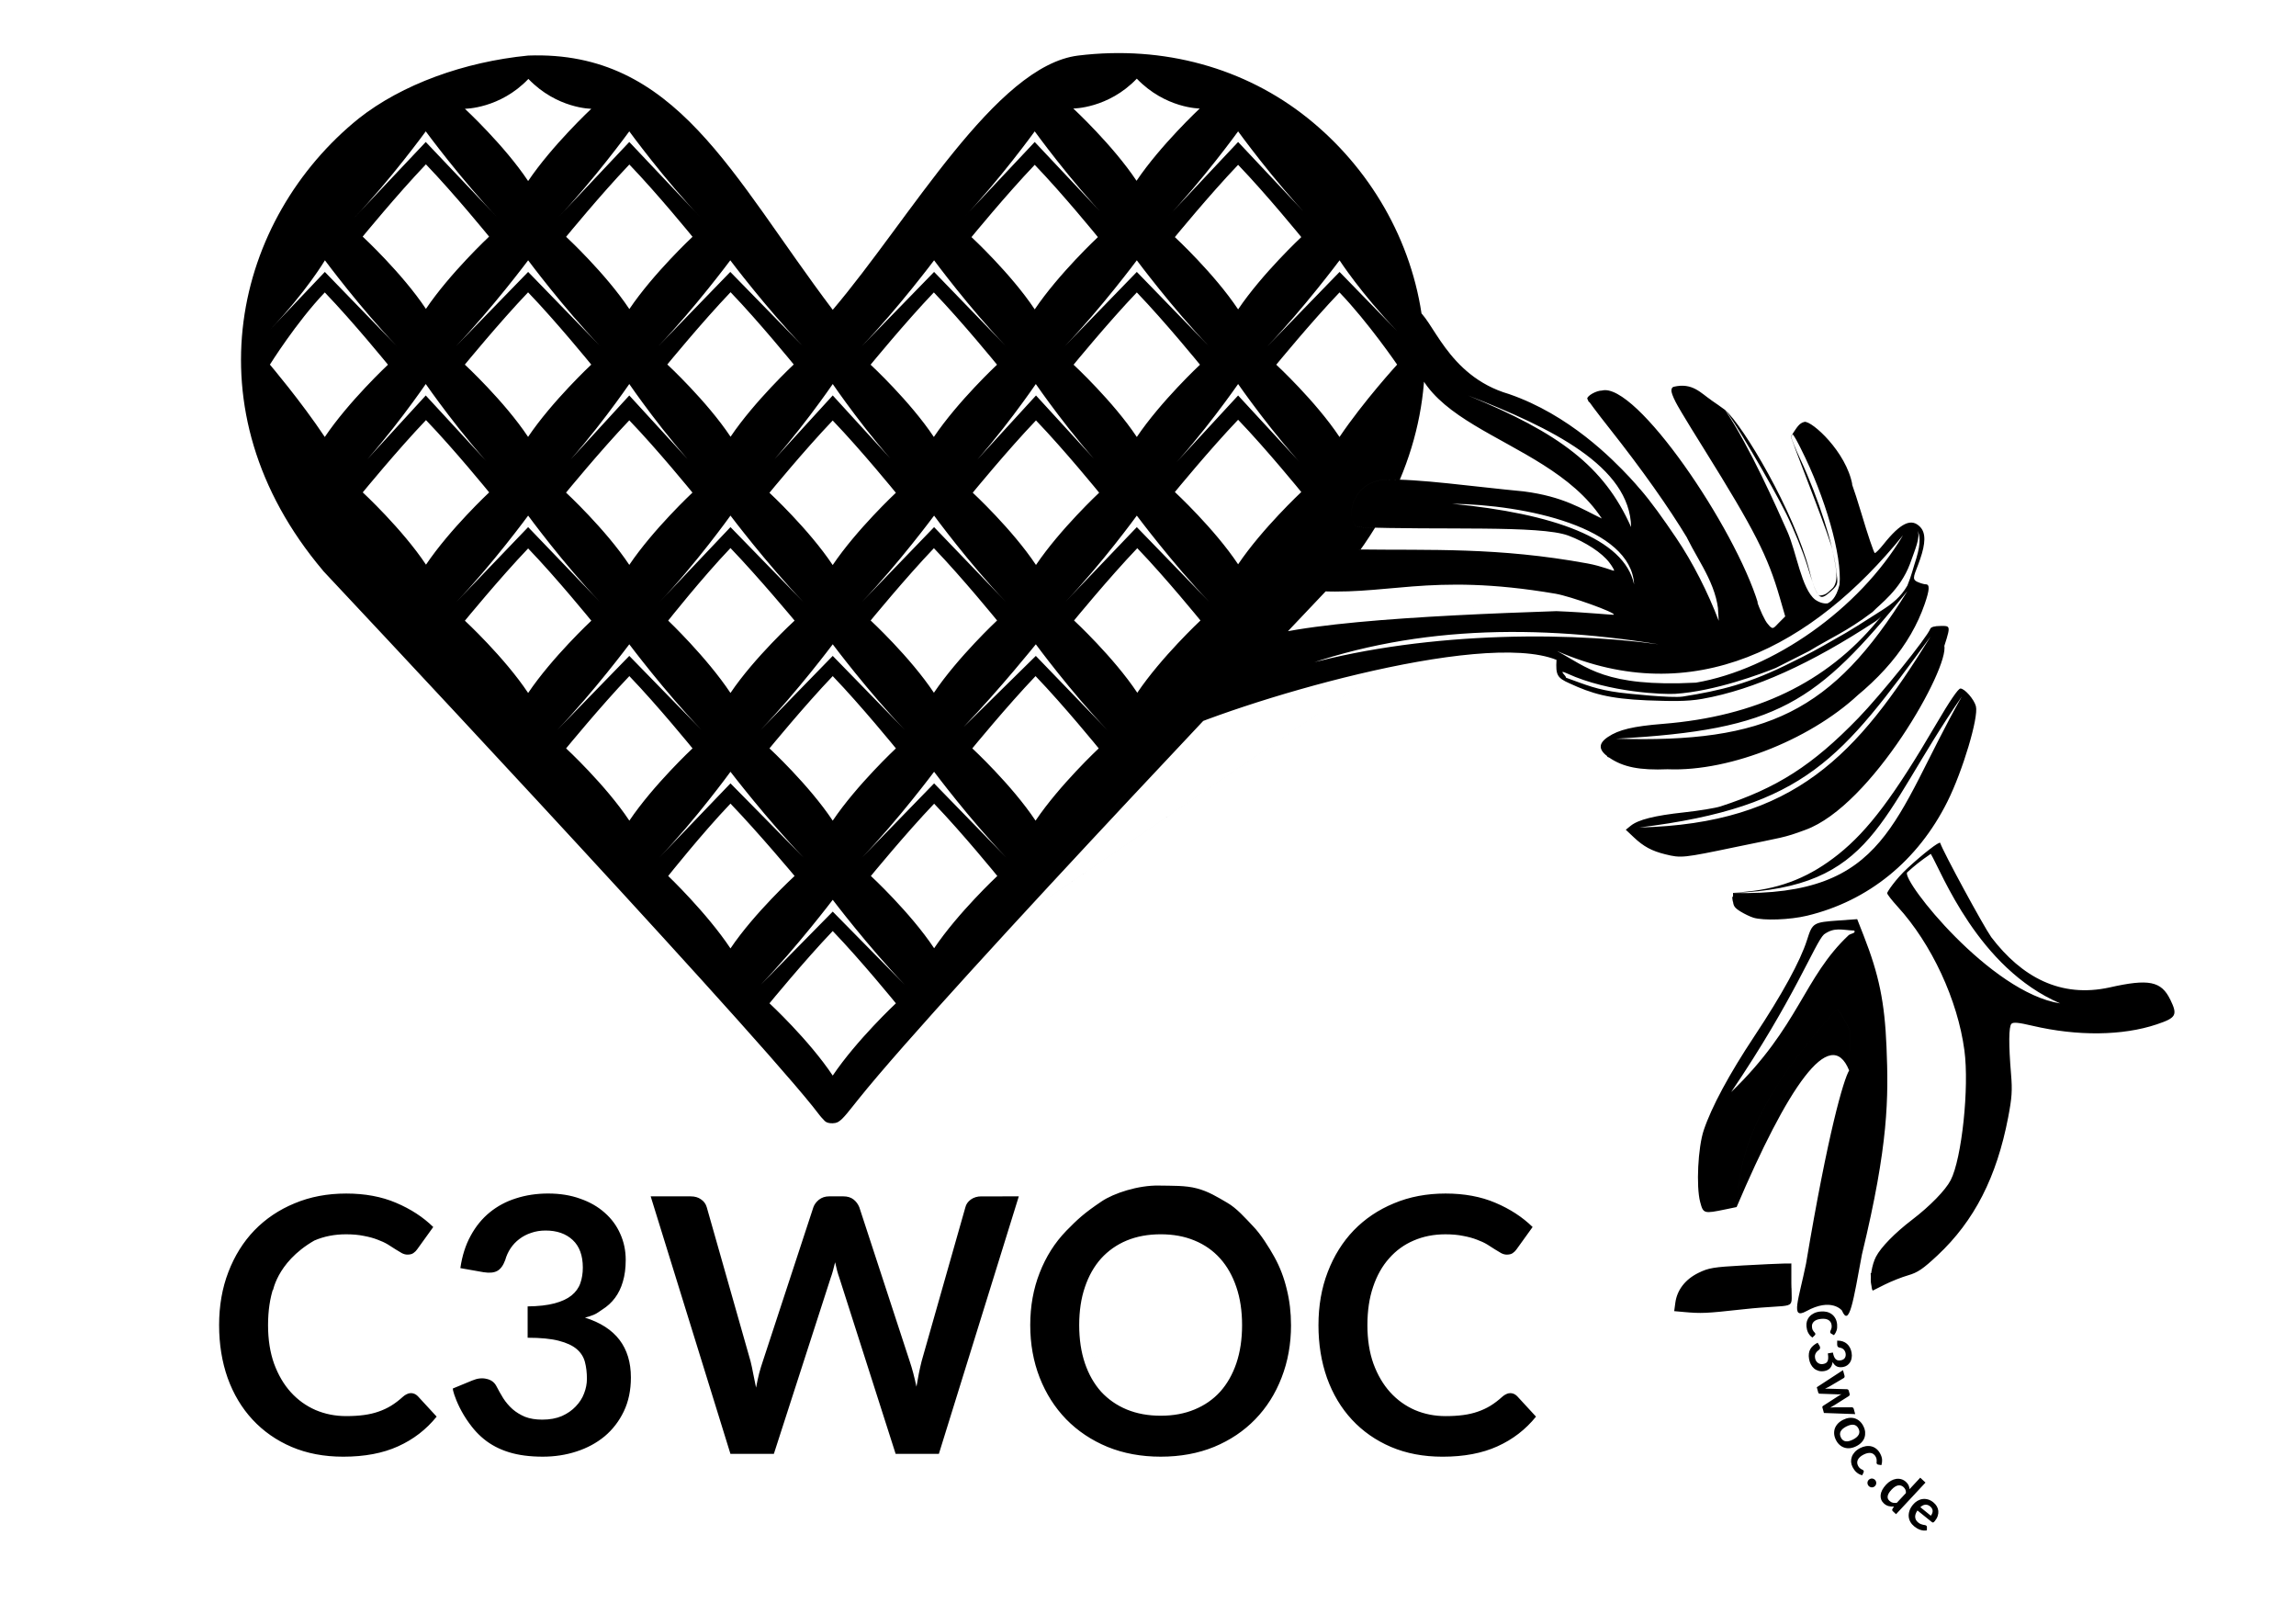 <?xml version="1.0" encoding="UTF-8" standalone="no"?>
<!-- Created with Inkscape (http://www.inkscape.org/) -->

<svg
   xmlns:dc="http://purl.org/dc/elements/1.1/"
   xmlns:cc="http://creativecommons.org/ns#"
   xmlns:rdf="http://www.w3.org/1999/02/22-rdf-syntax-ns#"
   xmlns:svg="http://www.w3.org/2000/svg"
   xmlns="http://www.w3.org/2000/svg"
   xmlns:xlink="http://www.w3.org/1999/xlink"
   xmlns:sodipodi="http://sodipodi.sourceforge.net/DTD/sodipodi-0.dtd"
   xmlns:inkscape="http://www.inkscape.org/namespaces/inkscape"
   width="74mm"
   height="52mm"
   viewBox="0 0 74 52"
   version="1.1"
   id="svg8"
   inkscape:version="0.92.2 2405546, 2018-03-11"
   sodipodi:docname="c3woc-stamp.svg">
  <defs
     id="defs2">
    <color-profile
       name="ISO-Coated-v2-300---ECI-"
       xlink:href="/usr/share/color/icc/colord/ISOcoated_v2_300_eci.icc"
       id="color-profile3" />
  </defs>
  <sodipodi:namedview
     id="base"
     pagecolor="#ffffff"
     bordercolor="#666666"
     borderopacity="1.0"
     inkscape:pageopacity="0.0"
     inkscape:pageshadow="2"
     inkscape:zoom="2"
     inkscape:cx="125.2999"
     inkscape:cy="-21.416739"
     inkscape:document-units="mm"
     inkscape:current-layer="g5678"
     showgrid="false"
     inkscape:window-width="1916"
     inkscape:window-height="1029"
     inkscape:window-x="0"
     inkscape:window-y="24"
     inkscape:window-maximized="0"
     showguides="true"
     inkscape:guide-bbox="true"
     fit-margin-top="0"
     fit-margin-left="0"
     fit-margin-right="0"
     fit-margin-bottom="0"
     inkscape:snap-grids="true"
     inkscape:snap-to-guides="true"
     inkscape:snap-page="true">
    <sodipodi:guide
       position="73.999,51.999"
       orientation="0,1"
       id="guide828"
       inkscape:locked="false" />
    <sodipodi:guide
       position="40.098,-0.001"
       orientation="0,1"
       id="guide1135"
       inkscape:locked="false" />
    <inkscape:grid
       type="xygrid"
       id="grid1625"
       originx="114.832"
       originy="-156.484" />
    <sodipodi:guide
       position="73.999,51.999"
       orientation="1,0"
       id="guide4777"
       inkscape:locked="false" />
    <sodipodi:guide
       position="26.847,26.099"
       orientation="1,0"
       id="guide1080"
       inkscape:locked="false" />
    <sodipodi:guide
       position="21.422,40.247"
       orientation="0,1"
       id="guide1118"
       inkscape:locked="false" />
    <sodipodi:guide
       position="28.943,19.654"
       orientation="0,1"
       id="guide1208"
       inkscape:locked="false" />
    <sodipodi:guide
       position="28.286,23.763"
       orientation="0,1"
       id="guide1238"
       inkscape:locked="false" />
    <sodipodi:guide
       position="23.55,38.549"
       orientation="1,0"
       id="guide1252"
       inkscape:locked="false" />
    <sodipodi:guide
       position="30.115,20.213"
       orientation="1,0"
       id="guide1254"
       inkscape:locked="false" />
    <sodipodi:guide
       position="24.556,20.256"
       orientation="0,1"
       id="guide1266"
       inkscape:locked="false" />
    <sodipodi:guide
       position="33.395,39.456"
       orientation="1,0"
       id="guide1286"
       inkscape:locked="false" />
    <sodipodi:guide
       position="30.542,27.876"
       orientation="0,1"
       id="guide1330"
       inkscape:locked="false" />
    <sodipodi:guide
       position="27.397,31.992"
       orientation="0,1"
       id="guide1348"
       inkscape:locked="false" />
    <sodipodi:guide
       position="36.652,27.356"
       orientation="1,0"
       id="guide1350"
       inkscape:locked="false" />
    <sodipodi:guide
       position="20.287,24.398"
       orientation="1,0"
       id="guide1352"
       inkscape:locked="false" />
    <sodipodi:guide
       position="24.887,36.116"
       orientation="0,1"
       id="guide1402"
       inkscape:locked="false" />
    <sodipodi:guide
       position="17.026,29.662"
       orientation="1,0"
       id="guide1428"
       inkscape:locked="false" />
    <sodipodi:guide
       position="13.725,31.122"
       orientation="1,0"
       id="guide1430"
       inkscape:locked="false" />
    <sodipodi:guide
       position="35.397,44.358"
       orientation="0,1"
       inkscape:locked="false"
       id="guide4050" />
    <sodipodi:guide
       position="39.918,40.261"
       orientation="1,0"
       inkscape:locked="false"
       id="guide4052" />
    <sodipodi:guide
       position="25.491,48.503"
       orientation="0,1"
       inkscape:locked="false"
       id="guide4464" />
    <sodipodi:guide
       position="14.399,39.621"
       orientation="0,1"
       inkscape:locked="false"
       id="guide5787" />
    <sodipodi:guide
       position="26.913,39.252"
       orientation="0,1"
       inkscape:locked="false"
       id="guide5789" />
    <sodipodi:guide
       position="20.562,47.766"
       orientation="0,1"
       inkscape:locked="false"
       id="guide5791" />
    <sodipodi:guide
       position="20.612,47.424"
       orientation="0,1"
       inkscape:locked="false"
       id="guide5793" />
    <sodipodi:guide
       position="36.921,43.235"
       orientation="0,1"
       inkscape:locked="false"
       id="guide5795" />
    <sodipodi:guide
       position="36.927,43.609"
       orientation="0,1"
       inkscape:locked="false"
       id="guide5797" />
    <sodipodi:guide
       position="10.471,43.101"
       orientation="1,0"
       inkscape:locked="false"
       id="guide5799" />
    <sodipodi:guide
       position="17.347,35.009"
       orientation="0,1"
       inkscape:locked="false"
       id="guide5801" />
    <sodipodi:guide
       position="17.084,35.38"
       orientation="0,1"
       inkscape:locked="false"
       id="guide5803" />
    <sodipodi:guide
       position="43.189,42.71"
       orientation="1,0"
       inkscape:locked="false"
       id="guide5807" />
    <sodipodi:guide
       position="20.563,30.857"
       orientation="0,1"
       inkscape:locked="false"
       id="guide5809" />
    <sodipodi:guide
       position="21.732,31.231"
       orientation="0,1"
       inkscape:locked="false"
       id="guide5811" />
    <sodipodi:guide
       position="26.982,22.614"
       orientation="0,1"
       inkscape:locked="false"
       id="guide5813" />
    <sodipodi:guide
       position="26.724,22.994"
       orientation="0,1"
       inkscape:locked="false"
       id="guide5815" />
    <sodipodi:guide
       position="31.196,26.748"
       orientation="0,1"
       id="guide5832"
       inkscape:locked="false" />
    <sodipodi:guide
       position="32.691,27.122"
       orientation="0,1"
       id="guide5834"
       inkscape:locked="false" />
    <sodipodi:guide
       position="45.045,40.514"
       orientation="1,0"
       id="guide5836"
       inkscape:locked="false" />
    <sodipodi:guide
       position="8.7,39.621"
       orientation="1,0"
       id="guide5838"
       inkscape:locked="false" />
  </sodipodi:namedview>
  <g
     style="display:inline"
     inkscape:label="stempel"
     id="g5678"
     inkscape:groupmode="layer">
    <g
       aria-label="C3WOC"
       style="font-style:normal;font-variant:normal;font-weight:normal;font-stretch:normal;font-size:29.123px;line-height:1.25;font-family:'DIN Black';-inkscape-font-specification:'DIN Black, ';letter-spacing:0px;word-spacing:0px;display:inline;fill:#fdf198;fill-opacity:1;stroke:none;stroke-width:0.728"
       id="text1067"
       transform="matrix(0.394,0,0,0.394,6.946,1.207)">
      <path
         id="path1077"
         style="font-style:normal;font-variant:normal;font-weight:bold;font-stretch:normal;font-family:Lato;-inkscape-font-specification:'Lato Bold';fill:#000000;fill-opacity:1;stroke-width:0.728"
         d="m 90.224,105.307 c 0,-1.582 0.252,-3.029 0.757,-4.339 0.505,-1.32 1.213,-2.456 2.126,-3.407 0.922,-0.951 2.019,-1.689 3.291,-2.213 1.272,-0.534 2.679,-0.801 4.223,-0.801 1.534,0 2.893,0.252 4.077,0.757 1.194,0.505 2.208,1.165 3.043,1.98 C 99.714,93.448 92.028,95.264 90.224,105.307 Z M 69.587,97.604 c 0.941,-0.959 1.446,-1.438 2.906,-2.42 0.986,-0.664 2.991,-1.323 4.679,-1.288 1.068,0.022 2.161,-0.021 3.103,0.231 0.942,0.243 1.688,0.71 2.474,1.167 0.786,0.447 1.49,1.261 2.111,1.911 0.631,0.641 1.342,1.772 1.779,2.568 -4.759,-5.912 -11.951,-5.317 -17.052,-2.17 z M 44.218,110.418 c 0.078,-0.408 0.16,-0.791 0.248,-1.15 0.097,-0.359 0.199,-0.694 0.306,-1.005 l 4.135,-12.596 c 0.078,-0.223 0.228,-0.427 0.451,-0.612 0.233,-0.184 0.515,-0.277 0.845,-0.277 h 1.15 c 0.34,0 0.616,0.083 0.83,0.248 0.214,0.165 0.374,0.379 0.481,0.641 l 4.121,12.596 c 0.204,0.602 0.388,1.296 0.553,2.082 -7.48,-20.07 -5.622,-18.972 -13.12,0.073 z m -24.189,-9.771 c 0.146,-1.01 0.427,-1.893 0.845,-2.65 0.417,-0.767 0.937,-1.403 1.558,-1.908 0.631,-0.515 1.349,-0.898 2.155,-1.15 0.815,-0.262 1.689,-0.393 2.621,-0.393 0.971,0 1.844,0.141 2.621,0.422 0.786,0.272 1.456,0.655 2.009,1.15 0.553,0.485 0.976,1.058 1.267,1.718 0.301,0.66 0.451,1.374 0.451,2.141 0,0.67 -0.078,1.262 -0.233,1.777 -0.146,0.505 -0.359,0.947 -0.641,1.325 -0.282,0.379 -0.631,0.699 -1.048,0.961 -0.251,0.158 -0.407,0.306 -0.699,0.426 -0.965,0.395 -1.884,0.432 -3.874,0.46 0.431,-0.027 1.037,-0.061 1.69,-0.116 0.982,-0.083 1.952,-0.521 2.15,-0.697 7.185,-6.402 -6.329,-15.057 -10.872,-3.465 z m -3.527,-1.544 c -0.078,0.116 -0.18,0.218 -0.306,0.306 -0.116,0.087 -0.282,0.131 -0.495,0.131 -0.146,0 -0.296,-0.039 -0.451,-0.116 -0.155,-0.087 -0.325,-0.189 -0.51,-0.306 -0.184,-0.126 -0.398,-0.262 -0.641,-0.408 -0.243,-0.146 -0.524,-0.277 -0.845,-0.393 -0.32,-0.126 -0.694,-0.228 -1.121,-0.306 -0.417,-0.087 -0.903,-0.131 -1.456,-0.131 -0.942,0 -1.806,0.17 -2.592,0.51 -3.224,1.852 -3.397,4.408 -3.394,4.047 0.054,-5.637 9.099,-7.187 11.81,-3.334 z m 91.516,13.688 c -0.854,1.058 -1.908,1.869 -3.16,2.432 -1.243,0.563 -2.738,0.845 -4.485,0.845 -1.563,0 -2.971,-0.267 -4.223,-0.801 -1.243,-0.534 -2.306,-1.277 -3.189,-2.228 -0.883,-0.951 -1.563,-2.087 -2.039,-3.407 -0.466,-1.32 -0.699,-2.762 -0.699,-4.325 1.319,5.884 4.243,13.852 17.376,7.032 0,0 0.308,0.338 0.418,0.453 z m -20.811,-3.189 c -0.505,1.311 -1.223,2.446 -2.155,3.407 -0.932,0.961 -2.053,1.713 -3.364,2.257 -1.311,0.534 -2.767,0.801 -4.368,0.801 -1.592,0 -3.043,-0.267 -4.354,-0.801 -1.311,-0.544 -2.437,-1.296 -3.378,-2.257 -0.932,-0.961 -1.655,-2.097 -2.17,-3.407 2.991,4.133 12.394,9.868 19.789,0 z m -31.573,6.232 -4.601,-14.387 c -0.126,-0.349 -0.243,-0.777 -0.349,-1.281 -0.058,0.243 -0.117,0.471 -0.175,0.684 -0.058,0.214 -0.121,0.413 -0.189,0.597 l -4.645,14.387 H 42.121 L 35.598,94.779 c 0.685,0.016 0.902,0.005 0.902,0.005 0.383,0.424 0.885,2.65 2.899,10.318 0.264,1.006 2.014,6.747 2.982,9.954 0.242,0.802 1.79,0.338 2.306,0.26 1.116,-0.17 1.036,-2.417 2.966,-8.556 0.671,-2.134 2.846,-9.896 3.73,-8.398 2.529,6.669 4.539,15.79 4.252,17.475 z M 33.979,109.588 c 0,1.048 -0.194,1.976 -0.582,2.781 -0.388,0.806 -0.913,1.485 -1.573,2.039 -0.66,0.544 -1.427,0.956 -2.301,1.238 -0.864,0.282 -1.781,0.422 -2.752,0.422 -1.058,0 -1.98,-0.121 -2.767,-0.364 -0.786,-0.243 -1.471,-0.602 -2.053,-1.078 -1.875,-1.577 -2.568,-3.945 -2.539,-4.122 0.018,-0.111 1.34,1.172 3.3,3.481 1.049,1.236 3.463,1.117 5.091,1.056 2.748,-0.103 5.761,-2.599 6.176,-5.454 z m -15.89,3.204 c -0.854,1.058 -1.908,1.869 -3.16,2.432 -1.243,0.563 -2.738,0.845 -4.485,0.845 -1.563,0 -2.971,-0.267 -4.223,-0.801 -1.243,-0.534 -2.306,-1.277 -3.189,-2.228 -0.883,-0.951 -1.563,-2.087 -2.039,-3.407 -0.466,-1.32 -0.699,-2.762 -0.699,-4.325 0,-1.582 0.252,-3.029 0.757,-4.339 0.505,-1.32 1.213,-2.456 2.126,-3.407 0.922,-0.951 2.019,-1.689 3.291,-2.213 1.272,-0.534 2.679,-0.801 4.223,-0.801 1.534,0 2.893,0.252 4.077,0.757 1.194,0.505 2.209,1.165 3.043,1.98 C 6.514,92.005 0.47,98.775 0.372,105.325 c 0.183,6.368 5.245,14.03 17.34,7.077 0,0 0.261,0.256 0.377,0.39 z m 87.818,-1.922 q 0.32,0 0.568,0.248 l 1.544,1.675 q -1.281,1.587 -3.16,2.432 -1.864,0.845 -4.485,0.845 -2.344,0 -4.223,-0.801 -1.864,-0.801 -3.189,-2.228 -1.325,-1.427 -2.039,-3.407 -0.699,-1.98 -0.699,-4.325 0,-2.374 0.757,-4.339 0.757,-1.98 2.126,-3.407 1.383,-1.427 3.291,-2.213 1.908,-0.801 4.223,-0.801 2.301,0 4.077,0.757 1.791,0.757 3.043,1.98 l -1.311,1.82 q -0.117,0.175 -0.306,0.306 -0.175,0.131 -0.495,0.131 -0.218,0 -0.451,-0.117 -0.233,-0.131 -0.51,-0.306 -0.277,-0.189 -0.641,-0.408 -0.364,-0.218 -0.845,-0.393 -0.481,-0.189 -1.121,-0.306 -0.626,-0.131 -1.456,-0.131 -1.412,0 -2.592,0.51 -1.165,0.495 -2.009,1.456 -0.845,0.947 -1.311,2.33 -0.466,1.369 -0.466,3.131 0,1.776 0.495,3.16 0.51,1.383 1.369,2.33 0.859,0.947 2.024,1.456 1.165,0.495 2.505,0.495 0.801,0 1.442,-0.087 0.655,-0.087 1.194,-0.277 0.553,-0.189 1.034,-0.481 0.495,-0.306 0.976,-0.743 0.146,-0.131 0.306,-0.204 0.16,-0.087 0.335,-0.087 z m -17.928,-5.563 q 0,2.315 -0.772,4.296 -0.757,1.966 -2.155,3.407 -1.398,1.442 -3.364,2.257 -1.966,0.801 -4.368,0.801 -2.388,0 -4.354,-0.801 -1.966,-0.815 -3.378,-2.257 -1.398,-1.442 -2.17,-3.407 -0.772,-1.98 -0.772,-4.296 0,-2.315 0.772,-4.281 0.772,-1.98 2.17,-3.422 1.412,-1.442 3.378,-2.242 1.966,-0.815 4.354,-0.815 1.602,0 3.014,0.379 1.412,0.364 2.592,1.048 1.179,0.67 2.111,1.645 0.947,0.961 1.602,2.155 0.655,1.194 0.99,2.592 0.349,1.398 0.349,2.941 z m -4.004,0 q 0,-1.733 -0.466,-3.102 -0.466,-1.383 -1.325,-2.344 -0.859,-0.961 -2.097,-1.471 -1.223,-0.51 -2.767,-0.51 -1.544,0 -2.781,0.51 -1.223,0.51 -2.097,1.471 -0.859,0.961 -1.325,2.344 -0.466,1.369 -0.466,3.102 0,1.733 0.466,3.116 0.466,1.369 1.325,2.33 0.874,0.947 2.097,1.456 1.238,0.51 2.781,0.51 1.544,0 2.767,-0.51 1.238,-0.51 2.097,-1.456 0.859,-0.961 1.325,-2.33 0.466,-1.383 0.466,-3.116 z M 65.711,94.779 59.173,115.835 h -3.538 l -4.601,-14.387 q -0.189,-0.524 -0.349,-1.281 -0.087,0.364 -0.175,0.684 -0.087,0.32 -0.189,0.597 L 45.674,115.835 H 42.121 L 35.598,94.779 h 3.276 q 0.51,0 0.845,0.248 0.349,0.233 0.466,0.641 l 3.582,12.596 q 0.117,0.466 0.218,1.019 0.117,0.539 0.233,1.136 0.117,-0.612 0.248,-1.15 0.146,-0.539 0.306,-1.005 l 4.135,-12.596 q 0.117,-0.335 0.451,-0.612 0.349,-0.277 0.845,-0.277 h 1.15 q 0.51,0 0.83,0.248 0.32,0.248 0.481,0.641 l 4.121,12.596 q 0.306,0.903 0.553,2.082 0.189,-1.15 0.422,-2.082 l 3.582,-12.596 q 0.087,-0.364 0.437,-0.626 0.364,-0.262 0.859,-0.262 z m -45.682,5.868 q 0.218,-1.514 0.845,-2.65 0.626,-1.15 1.558,-1.908 0.947,-0.772 2.155,-1.15 1.223,-0.393 2.621,-0.393 1.456,0 2.621,0.422 1.179,0.408 2.009,1.15 0.83,0.728 1.267,1.718 0.451,0.99 0.451,2.141 0,1.005 -0.233,1.777 -0.218,0.757 -0.641,1.325 -0.422,0.568 -1.048,0.961 -0.626,0.393 -1.412,0.655 1.893,0.597 2.825,1.82 0.932,1.223 0.932,3.072 0,1.573 -0.582,2.781 -0.582,1.209 -1.573,2.039 -0.99,0.815 -2.301,1.238 -1.296,0.422 -2.752,0.422 -1.587,0 -2.767,-0.364 -1.179,-0.364 -2.053,-1.078 -0.874,-0.714 -1.485,-1.747 -0.612,-1.034 -1.048,-2.388 l 1.587,-0.655 q 0.626,-0.262 1.165,-0.131 0.553,0.117 0.801,0.582 0.262,0.51 0.568,1.005 0.32,0.495 0.757,0.888 0.437,0.379 1.019,0.626 0.597,0.233 1.412,0.233 0.917,0 1.602,-0.291 0.684,-0.306 1.136,-0.786 0.466,-0.481 0.684,-1.063 0.233,-0.597 0.233,-1.194 0,-0.757 -0.16,-1.369 -0.16,-0.626 -0.67,-1.063 -0.51,-0.437 -1.471,-0.684 -0.947,-0.248 -2.548,-0.248 v -2.563 q 1.325,-0.015 2.199,-0.248 0.874,-0.233 1.383,-0.641 0.524,-0.422 0.728,-1.005 0.204,-0.582 0.204,-1.281 0,-1.485 -0.83,-2.257 -0.83,-0.772 -2.213,-0.772 -0.641,0 -1.179,0.189 -0.539,0.175 -0.976,0.51 -0.422,0.32 -0.714,0.757 -0.291,0.437 -0.437,0.961 -0.248,0.67 -0.655,0.888 -0.393,0.218 -1.121,0.102 z m -4.051,10.222 q 0.32,0 0.568,0.248 l 1.544,1.675 q -1.281,1.587 -3.16,2.432 -1.864,0.845 -4.485,0.845 -2.344,0 -4.223,-0.801 -1.864,-0.801 -3.189,-2.228 -1.325,-1.427 -2.039,-3.407 -0.699,-1.98 -0.699,-4.325 0,-2.374 0.757,-4.339 0.757,-1.98 2.126,-3.407 1.383,-1.427 3.291,-2.213 1.908,-0.801 4.223,-0.801 2.301,0 4.077,0.757 1.791,0.757 3.043,1.98 l -1.311,1.82 q -0.117,0.175 -0.306,0.306 -0.175,0.131 -0.495,0.131 -0.218,0 -0.451,-0.117 -0.233,-0.131 -0.51,-0.306 -0.277,-0.189 -0.641,-0.408 -0.364,-0.218 -0.845,-0.393 -0.481,-0.189 -1.121,-0.306 -0.626,-0.131 -1.456,-0.131 -1.412,0 -2.592,0.51 -1.165,0.495 -2.009,1.456 -0.845,0.947 -1.311,2.33 -0.466,1.369 -0.466,3.131 0,1.776 0.495,3.16 0.51,1.383 1.369,2.33 0.859,0.947 2.024,1.456 1.165,0.495 2.505,0.495 0.801,0 1.442,-0.087 0.655,-0.087 1.194,-0.277 0.553,-0.189 1.034,-0.481 0.495,-0.306 0.976,-0.743 0.146,-0.131 0.306,-0.204 0.16,-0.087 0.335,-0.087 z m 124.338,10.027 q 0.072,-0.089 0.109,-0.187 0.041,-0.099 0.041,-0.198 -0.001,-0.1 -0.052,-0.196 -0.047,-0.097 -0.149,-0.179 -0.198,-0.16 -0.404,-0.14 -0.204,0.019 -0.403,0.203 z m -1.094,-0.429 q -0.107,0.155 -0.153,0.295 -0.045,0.138 -0.033,0.262 0.013,0.122 0.073,0.231 0.066,0.108 0.177,0.198 0.111,0.09 0.211,0.128 0.102,0.04 0.186,0.056 0.087,0.017 0.152,0.027 0.067,0.012 0.11,0.046 0.057,0.046 0.051,0.111 l -0.003,0.273 q -0.148,0.027 -0.291,0.012 -0.142,-0.017 -0.275,-0.064 -0.13,-0.047 -0.249,-0.119 -0.117,-0.071 -0.217,-0.151 -0.198,-0.16 -0.315,-0.362 -0.116,-0.204 -0.139,-0.433 -0.02,-0.231 0.059,-0.478 0.081,-0.249 0.284,-0.498 0.157,-0.194 0.357,-0.313 0.202,-0.121 0.42,-0.153 0.221,-0.032 0.45,0.03 0.23,0.064 0.442,0.236 0.179,0.145 0.284,0.325 0.105,0.18 0.125,0.379 0.02,0.197 -0.048,0.407 -0.066,0.21 -0.232,0.415 -0.084,0.104 -0.136,0.123 -0.051,0.017 -0.114,-0.035 z m -0.943,-1.425 q 0.008,-0.157 -0.041,-0.274 -0.052,-0.116 -0.151,-0.208 -0.098,-0.091 -0.21,-0.127 -0.112,-0.036 -0.237,-0.015 -0.124,0.022 -0.26,0.109 -0.135,0.086 -0.279,0.24 -0.146,0.157 -0.223,0.289 -0.074,0.132 -0.092,0.245 -0.015,0.112 0.02,0.206 0.041,0.093 0.124,0.171 0.134,0.125 0.28,0.157 0.146,0.032 0.325,0.005 z m 1.6,-0.856 -2.408,2.585 -0.263,-0.245 q -0.085,-0.08 -0.033,-0.178 l 0.124,-0.206 q -0.223,0.022 -0.435,-0.032 -0.21,-0.053 -0.397,-0.226 -0.146,-0.136 -0.211,-0.31 -0.065,-0.174 -0.047,-0.372 0.02,-0.198 0.132,-0.414 0.112,-0.214 0.316,-0.433 0.185,-0.199 0.397,-0.319 0.213,-0.12 0.43,-0.152 0.217,-0.032 0.423,0.03 0.208,0.06 0.383,0.224 0.15,0.139 0.212,0.285 0.062,0.146 0.071,0.304 l 0.877,-0.941 z m -4.58,-0.273 q 0.063,-0.039 0.133,-0.053 0.071,-0.012 0.138,0.003 0.065,0.017 0.125,0.056 0.059,0.041 0.1,0.106 0.041,0.064 0.051,0.134 0.013,0.071 -0.003,0.137 -0.013,0.067 -0.056,0.127 -0.041,0.06 -0.104,0.099 -0.065,0.041 -0.136,0.052 -0.069,0.009 -0.136,-0.007 -0.065,-0.017 -0.123,-0.057 -0.058,-0.039 -0.099,-0.103 -0.041,-0.064 -0.052,-0.136 -0.013,-0.07 0.003,-0.136 0.015,-0.065 0.054,-0.124 0.041,-0.058 0.107,-0.098 z m 0.714,-1.195 q -0.041,-0.009 -0.07,-0.024 -0.023,-0.015 -0.049,-0.055 -0.02,-0.04 -0.015,-0.09 0.003,-0.051 0.008,-0.119 0.003,-0.069 -0.008,-0.155 -0.013,-0.085 -0.066,-0.193 -0.07,-0.137 -0.175,-0.215 -0.101,-0.079 -0.231,-0.101 -0.128,-0.019 -0.279,0.015 -0.149,0.033 -0.316,0.119 -0.173,0.089 -0.291,0.194 -0.116,0.107 -0.173,0.225 -0.055,0.116 -0.054,0.241 0.003,0.123 0.068,0.248 0.064,0.125 0.132,0.186 0.072,0.062 0.134,0.097 0.065,0.035 0.114,0.056 0.052,0.024 0.077,0.073 0.029,0.064 6.7e-4,0.12 l -0.113,0.248 q -0.146,-0.035 -0.268,-0.101 -0.12,-0.067 -0.218,-0.156 -0.096,-0.087 -0.172,-0.195 -0.075,-0.106 -0.134,-0.22 -0.102,-0.201 -0.12,-0.417 -0.013,-0.217 0.061,-0.424 0.076,-0.207 0.243,-0.391 0.17,-0.183 0.437,-0.32 0.239,-0.122 0.477,-0.158 0.241,-0.035 0.458,0.022 0.218,0.058 0.404,0.21 0.185,0.153 0.316,0.41 0.124,0.243 0.139,0.466 0.013,0.224 -0.056,0.445 z m -1.217,-3.152 q 0.124,0.242 0.146,0.478 0.02,0.239 -0.049,0.452 -0.07,0.216 -0.24,0.398 -0.168,0.183 -0.425,0.313 -0.258,0.132 -0.505,0.162 -0.247,0.029 -0.465,-0.037 -0.217,-0.065 -0.398,-0.224 -0.179,-0.157 -0.302,-0.398 -0.124,-0.243 -0.148,-0.483 -0.02,-0.239 0.051,-0.456 0.075,-0.214 0.242,-0.399 0.168,-0.183 0.427,-0.314 0.256,-0.131 0.503,-0.161 0.248,-0.027 0.463,0.038 0.216,0.069 0.396,0.227 0.18,0.159 0.304,0.402 z m -1.836,0.938 q 0.139,0.271 0.386,0.307 0.249,0.037 0.601,-0.141 0.352,-0.179 0.469,-0.405 0.119,-0.223 -0.015,-0.494 -0.141,-0.275 -0.395,-0.313 -0.251,-0.036 -0.601,0.141 -0.349,0.179 -0.466,0.404 -0.114,0.226 0.025,0.502 z m 1.169,-1.917 -2.558,-0.093 -0.126,-0.454 q -0.02,-0.078 0.071,-0.136 l 1.241,-0.799 q 0.063,-0.039 0.125,-0.077 0.065,-0.035 0.13,-0.066 -0.072,0.005 -0.148,0.007 -0.073,0.005 -0.148,0.001 l -1.473,-0.052 q -0.109,-4.2e-4 -0.135,-0.093 l -0.121,-0.435 2.143,-1.398 0.125,0.451 q 0.015,0.062 -5.3e-4,0.113 -0.015,0.051 -0.059,0.079 l -1.162,0.686 q -0.096,0.054 -0.19,0.1 -0.093,0.048 -0.187,0.089 0.106,-0.005 0.211,-0.003 0.107,0.003 0.219,0.005 l 1.368,0.039 q 0.049,0.001 0.091,0.031 0.041,0.035 0.057,0.09 l 0.069,0.25 q 0.015,0.06 -0.003,0.109 -0.015,0.051 -0.058,0.079 l -1.155,0.728 q -0.095,0.059 -0.189,0.111 -0.091,0.055 -0.182,0.108 0.203,-0.024 0.425,-0.026 l 1.351,-0.003 q 0.051,0.005 0.092,0.036 0.041,0.035 0.057,0.09 z m -1.473,-6.01 q 0.25,-0.005 0.45,0.063 0.203,0.069 0.35,0.199 0.15,0.131 0.244,0.315 0.097,0.186 0.135,0.411 0.041,0.234 0.003,0.433 -0.028,0.201 -0.13,0.355 -0.095,0.153 -0.242,0.251 -0.148,0.1 -0.332,0.131 -0.162,0.027 -0.292,0.012 -0.127,-0.012 -0.231,-0.067 -0.103,-0.052 -0.184,-0.143 -0.08,-0.09 -0.144,-0.209 -0.045,0.321 -0.215,0.505 -0.171,0.184 -0.469,0.234 -0.253,0.043 -0.464,-0.019 -0.21,-0.06 -0.372,-0.196 -0.158,-0.137 -0.263,-0.336 -0.103,-0.197 -0.143,-0.431 -0.045,-0.255 -0.015,-0.455 0.025,-0.2 0.117,-0.36 0.091,-0.16 0.241,-0.287 0.15,-0.127 0.356,-0.234 l 0.149,0.238 q 0.059,0.093 0.053,0.184 -0.002,0.092 -0.072,0.145 -0.075,0.056 -0.146,0.119 -0.071,0.065 -0.122,0.146 -0.049,0.081 -0.073,0.181 -0.02,0.102 0.001,0.234 0.025,0.148 0.091,0.25 0.068,0.102 0.157,0.161 0.091,0.062 0.19,0.081 0.102,0.022 0.198,0.005 0.122,-0.019 0.216,-0.063 0.096,-0.043 0.153,-0.137 0.057,-0.094 0.07,-0.255 0.013,-0.159 -0.028,-0.417 l 0.412,-0.07 q 0.041,0.213 0.1,0.347 0.061,0.134 0.142,0.205 0.082,0.072 0.182,0.09 0.099,0.017 0.212,-0.003 0.239,-0.041 0.34,-0.196 0.101,-0.155 0.063,-0.377 -0.015,-0.103 -0.063,-0.185 -0.041,-0.082 -0.109,-0.143 -0.063,-0.058 -0.142,-0.093 -0.078,-0.035 -0.167,-0.044 -0.114,-0.022 -0.161,-0.082 -0.045,-0.058 -0.047,-0.178 z m -0.494,-0.575 q -0.033,-0.022 -0.056,-0.048 -0.015,-0.022 -0.025,-0.069 -0.003,-0.045 0.015,-0.09 0.02,-0.045 0.051,-0.108 0.028,-0.062 0.048,-0.148 0.015,-0.083 0.008,-0.204 -0.013,-0.154 -0.082,-0.264 -0.066,-0.111 -0.177,-0.179 -0.111,-0.066 -0.264,-0.09 -0.15,-0.024 -0.337,-0.005 -0.195,0.019 -0.342,0.073 -0.148,0.057 -0.244,0.145 -0.094,0.088 -0.139,0.204 -0.041,0.116 -0.023,0.256 0.013,0.139 0.054,0.222 0.045,0.085 0.089,0.139 0.048,0.056 0.086,0.094 0.041,0.041 0.045,0.096 0.008,0.071 -0.045,0.112 l -0.197,0.188 q -0.123,-0.086 -0.212,-0.192 -0.086,-0.106 -0.145,-0.225 -0.056,-0.116 -0.087,-0.245 -0.029,-0.126 -0.041,-0.254 -0.02,-0.225 0.041,-0.432 0.067,-0.207 0.213,-0.371 0.147,-0.165 0.37,-0.274 0.226,-0.108 0.524,-0.136 0.268,-0.026 0.502,0.027 0.236,0.056 0.417,0.19 0.182,0.134 0.297,0.344 0.116,0.211 0.143,0.498 0.025,0.272 -0.041,0.484 -0.068,0.214 -0.216,0.393 z m -2.178,-74.565 c 0.605,-0.087 3.426,2.454 3.914,5.151 -1.499,-3.538 -3.816,-5.685 -4.914,-4.136 0.367,-0.536 0.548,-0.914 1,-1.014 z m -10.695,-2.871 c 1.542,-0.36 2.211,0.522 3.076,1.1 -2.253,-1.224 -3.391,-1.178 -2.42,1.032 -0.338,-0.582 -1.227,-1.982 -0.656,-2.131 z m 19.086,39.722 c -0.432,0.681 6.812,9.833 12.53,10.711 -6.731,-2.885 -9.692,-10.718 -10.593,-12.233 -0.907,0.62 -1.324,0.97 -1.938,1.521 z m -6.8,5.066 c -0.735,0.681 -2.397,5.23 -7.594,12.898 5.598,-5.403 5.916,-9.365 9.628,-12.848 0.234,-0.143 0.577,-0.147 0.447,-0.363 -1.03,-0.045 -1.619,-0.304 -2.481,0.313 z M 101.155,38.136 c 8.236,0.797 14.083,2.828 14.887,6.592 -0.243,-4.682 -8.908,-6.515 -14.887,-6.592 z m 14.644,1.909 c -0.086,-4.963 -6.499,-8.113 -13.345,-10.765 7.453,3.068 11.113,5.761 13.345,10.765 z m 23.443,0.307 c 0.217,0.565 -0.2,1.483 -0.63,2.696 -0.811,2.156 -2.462,3.298 -3.064,3.941 -2.138,1.615 -3.445,2.123 -5.167,3.183 l -2.755,1.395 c -1.128,0.455 -4.961,1.904 -8.222,2.114 -0.864,0.056 -5.403,-0.087 -8.829,-1.662 -0.86,-0.395 -0.034,0.218 -0.11,0.338 1.679,0.606 2.51,0.976 4.412,1.224 0.541,0.071 4.209,0.465 5.153,0.321 3.079,-0.488 5.459,-1.051 8.988,-2.846 1.082,-0.516 2.256,-1.154 3.363,-1.799 1.372,-0.752 2.531,-1.521 3.917,-2.399 0.881,-0.564 1.558,-1.1 2.099,-2.029 0.345,-0.837 0.464,-1.407 0.735,-2.238 0.415,-1.367 0.254,-1.926 0.111,-2.241 z m -8.015,5.295 c -0.363,-0.075 -0.764,-1.739 -0.843,-2.046 -1.259,-4.858 -5.415,-11.86 -6.885,-13.124 2.035,3.061 4.175,7.894 5.081,9.93 0.742,1.667 1.159,4.696 2.27,5.566 0.418,0.297 0.798,0.336 1.012,0.313 0.233,-0.118 0.7,-0.366 0.986,-1.534 0.22,-2.36 -1.166,-7.173 -3.17,-11.136 -0.183,-0.362 -0.6,-1.198 -0.693,-1.164 0,0 -0.131,0.136 -0.076,0.325 0.639,1.818 3.194,8.182 3.409,9.328 0.182,1.059 0.53,2.255 -0.01,2.906 -0.429,0.396 -0.56,0.586 -1.076,0.635 z m -5.031,0.666 c -2.092,-4.108 -10.871,-18.969 -13.798,-16.502 -0.086,0.072 -0.124,-0.189 -0.183,-0.287 0.212,-0.262 0.438,-0.521 1.194,-0.647 2.781,-0.734 10.887,11.197 12.786,17.436 z m -5.821,-5.385 c 2.585,2.543 5.028,6.646 3.343,8.221 -2.135,1.719 -2.446,-4.911 -7.211,-12.247 0.965,1.115 1.901,2.44 2.979,4.028 1.346,1.982 2.617,4.498 3.478,6.775 0.068,-2.649 -1.516,-4.606 -2.59,-6.777 z m 22.476,12.974 c -6.846,9.894 -7.094,15.626 -18.714,16.065 12.68,0.313 13.084,-6.136 18.714,-16.065 z m -2.553,-4.91 c -7.272,9.917 -10.142,13.926 -23.825,15.62 12.702,-0.315 17.836,-5.938 23.825,-15.62 z m -1.903,-3.706 c -7.448,9.167 -10.559,11.336 -23.825,12.064 12.316,0.376 17.713,-2.188 23.825,-12.064 z m -0.359,-4.569 c -7.36,9.078 -17.134,14.328 -28.296,9.464 2.462,1.311 3.902,2.967 11.363,2.585 6.293,-1.081 13.342,-5.994 16.934,-12.049 z M 123.538,95.839 c -94.107,22.016 -47.053,11.008 0,0 z m -3.469,8.393 -0.745,-0.066 0.092,-0.683 c 2.168,0.242 7.042,-0.847 9.504,-1.198 0,1.909 0.477,1.244 -3.942,1.728 -3.107,0.34 -3.41,0.353 -4.909,0.22 z m 15.325,-3.168 c 13.54,-3.424 9.542,-18.379 10.889,-21.533 0.782,-1.831 6.529,4.317 13.624,-0.837 0.61,1.259 0.487,1.481 -1.109,2.017 -2.799,0.939 -6.488,0.98 -10.184,0.112 -1.139,-0.267 -1.555,-0.306 -1.704,-0.157 -0.224,0.223 -0.235,1.692 -0.034,4.099 0.113,1.35 0.075,1.938 -0.234,3.549 -0.939,4.894 -2.773,8.477 -5.781,11.291 -1.187,1.11 -1.618,1.403 -2.398,1.628 -0.523,0.151 -1.39,0.494 -1.927,0.764 l -0.976,0.49 c -0.133,-0.197 -0.137,-0.852 -0.165,-1.421 z m -9.594,-29.078 c -0.256,-0.077 -0.736,-0.307 -1.065,-0.51 -0.491,-0.304 -0.661,-0.743 -0.661,-1.21 5.593,2.418 10.229,0.228 14.037,-4.07 3.155,-3.561 4.847,-8.091 5.893,-11.493 0.228,0.908 -1.081,5.283 -2.331,7.788 -2.414,4.839 -6.465,8.132 -11.488,9.337 -1.397,0.335 -3.542,0.413 -4.385,0.16 z m -7.201,-5.181 c -1.11,-0.274 -1.778,-0.634 -2.58,-1.391 l -0.654,-0.617 0.399,-0.323 c 0.617,-0.5 2.133,2.011 4.551,1.749 1.218,-0.132 3.123,-0.455 4.353,-0.798 4.694,-1.309 7.112,-2.152 10.858,-6.019 5.021,-5.679 5.757,-10.209 5.887,-9.681 0.446,1.804 -5.924,13.114 -11.362,15.081 -1.784,0.665 -1.832,0.595 -5.682,1.398 -4.332,0.903 -4.482,0.919 -5.77,0.6 z m 0.199,-6.957 c -2.309,0.096 -3.652,-0.172 -4.799,-0.957 -1.302,-0.447 4.799,0.957 9.171,-0.18 6.377,-1.66 11.778,-5.51 11.564,-5.298 -3.871,3.83 -10.73,6.65 -15.936,6.436 z M 87.391,51.804 c 9.777,-3.075 22.025,-3.344 30.657,-2.175 -11.018,-1.769 -21.473,-1.399 -31.263,2.604 z M 116.366,37.451 c -89.325,60.941 -44.663,30.471 0,0 z m 17.455,58.209 c 1.793,-10.701 -0.64,-10.437 -0.187,-11.178 l 0.085,-3.263 -0.473,-0.869 c -0.26,-0.478 -0.518,-0.864 -0.574,-0.858 -0.172,0.019 -2.255,2.49 -3.521,4.177 -2.76,3.677 -4.326,7.305 -4.612,10.679 l -0.11,1.306 -0.891,0.185 c -1.794,0.372 -1.837,0.36 -2.09,-0.597 -0.338,-1.279 -0.178,-4.474 0.294,-5.878 0.64,-1.905 2.078,-4.573 4.132,-7.671 2.281,-3.439 3.768,-6.155 4.315,-7.882 0.448,-1.413 0.502,-1.446 2.628,-1.597 l 1.476,-0.105 0.528,1.344 c 1.256,3.2 1.719,5.45 1.869,9.096 0.172,4.165 0.172,7.979 -2.003,16.953 -1.874,0.525 -5.353,1.505 -0.866,-3.841 z m -13.752,8.571 -0.745,-0.066 0.092,-0.683 c 0.141,-1.048 0.814,-1.919 1.89,-2.445 0.835,-0.409 1.223,-0.473 3.629,-0.607 1.482,-0.082 2.982,-0.152 3.333,-0.156 l 0.639,-0.006 v 1.615 c 0,1.909 0.489,1.645 -3.93,2.128 -3.107,0.34 -3.41,0.353 -4.909,0.22 z m 15.381,-2.182 c -0.141,-0.561 0.04,-1.678 0.377,-2.33 0.404,-0.781 1.546,-1.949 2.962,-3.03 1.46,-1.115 2.727,-2.415 3.15,-3.233 0.911,-1.761 1.528,-7.587 1.124,-10.615 -0.55,-4.125 -2.684,-8.716 -5.468,-11.762 -0.468,-0.512 -0.852,-1.007 -0.852,-1.1 0,-0.092 0.669,-1.118 1.669,-2.043 1.281,-1.186 2.606,-2.208 2.67,-2.064 0.226,0.709 3.537,6.802 4.175,7.705 2.487,3.266 5.665,4.997 9.684,4.115 3.207,-0.724 4.228,-0.518 4.963,1 0.61,1.259 0.487,1.481 -1.109,2.017 -2.799,0.939 -6.488,0.98 -10.184,0.112 -1.139,-0.267 -1.555,-0.306 -1.704,-0.157 -0.224,0.223 -0.236,1.692 -0.034,4.099 0.113,1.35 0.074,1.939 -0.234,3.549 -0.939,4.894 -2.773,8.477 -5.781,11.291 -1.187,1.11 -1.618,1.403 -2.398,1.628 -0.523,0.151 -1.39,0.494 -1.927,0.764 l -0.976,0.49 z m -9.65,-30.065 c -0.256,-0.077 -0.736,-0.307 -1.065,-0.51 -0.491,-0.304 -0.599,-0.472 -0.599,-0.939 v -0.569 l 1.15,-0.113 c 2.873,-0.281 5.193,-1.23 7.478,-3.058 2.438,-1.95 4.549,-4.761 7.985,-10.631 1.106,-1.889 1.803,-2.913 1.987,-2.917 0.344,-0.007 1.127,0.889 1.268,1.453 0.228,0.908 -1.081,5.283 -2.331,7.788 -2.414,4.839 -6.465,8.132 -11.488,9.337 -1.397,0.335 -3.542,0.413 -4.385,0.16 z m -7.201,-5.181 c -1.11,-0.274 -1.778,-0.634 -2.58,-1.391 l -0.654,-0.617 0.399,-0.323 c 0.617,-0.5 1.951,-0.835 4.369,-1.097 1.218,-0.132 2.56,-0.352 2.982,-0.489 4.634,-1.505 7.524,-3.357 11.27,-7.224 1.833,-1.892 5.606,-6.572 5.886,-7.3 0.057,-0.148 0.363,-0.232 0.841,-0.232 0.879,0 0.878,-0.101 0.035,2.465 -1.901,5.795 -5.824,10.59 -11.429,13.972 -1.26,0.76 -1.499,0.833 -5.349,1.636 -4.332,0.903 -4.482,0.919 -5.77,0.6 z m -25.205,-24.93 c 5.989,0.081 11.488,-0.2 18.832,1.144 1.193,0.218 2.134,0.633 2.174,0.594 0.04,-0.04 -0.137,-0.346 -0.393,-0.681 -0.601,-0.788 -1.937,-1.665 -3.333,-2.188 -2.332,-0.874 -10.524,-0.427 -17.314,-0.698 -1.042,-1.011 -0.193,-3.792 2.374,-3.879 2.616,-0.089 7.136,0.57 11.279,0.96 3.264,0.421 4.752,1.434 6.389,2.219 C 108.592,32.021 95.504,32.041 98.201,22.213 c 1.363,0.637 2.481,5.449 7.594,6.946 4.954,1.7 8.482,5.329 9.871,6.804 2.614,2.777 5.191,7.115 6.639,10.293 l 0.66,1.448 -0.062,-1.038 c -0.138,-2.315 -3.547,-7.96 -8.885,-14.708 -0.994,-1.257 -1.808,-2.346 -1.808,-2.418 0,-0.245 0.754,-0.663 1.196,-0.663 0.778,0 2.785,1.355 3.697,2.496 4.654,5.822 7.562,10.564 8.917,14.543 0.303,0.89 0.732,1.809 0.953,2.041 0.431,0.551 0.47,0.354 0.917,-0.093 l 0.515,-0.515 -0.441,-1.526 c -0.984,-3.407 -2.058,-5.514 -6.197,-12.159 -3.158,-5.071 -3.178,-5.127 -1.798,-5.127 0.597,0 0.961,0.156 1.981,0.85 0.687,0.468 1.371,0.947 1.52,1.065 0.436,0.346 3.848,6.132 5.032,8.533 0.598,1.213 1.363,3.096 1.699,4.185 0.891,2.886 0.988,2.962 1.957,2.111 0.62,-0.545 0.537,-0.647 0.438,-1.573 -0.231,-2.159 -1.472,-6.033 -2.943,-9.19 -0.41,-0.881 -0.746,-1.704 -0.746,-1.829 0,-0.125 0.222,-0.476 0.493,-0.78 0.475,-0.532 0.511,-0.543 0.98,-0.301 0.792,0.409 2.151,1.894 2.73,2.984 0.297,0.559 0.979,2.491 1.515,4.295 0.537,1.804 1.037,3.28 1.112,3.28 0.075,0 0.39,-0.318 0.7,-0.707 1.43,-1.795 2.304,-2.176 3.019,-1.415 0.462,0.492 0.426,1.342 -0.015,2.623 -0.455,1.324 -0.749,1.616 -0.218,1.858 0.239,0.109 0.545,0.198 0.682,0.198 0.335,0 0.311,0.443 -0.084,1.593 -1.17,3.401 -3.694,6.402 -7.676,9.129 -3.783,2.59 -8.692,4.209 -13.347,4.402 -2.309,0.096 -3.652,-0.172 -4.799,-0.957 -0.881,-0.603 -0.913,-1.133 -0.1,-1.68 0.888,-0.598 2.061,-0.878 4.51,-1.074 7.607,-0.611 13.363,-3.375 17.542,-8.424 0.656,-0.792 0.285,-0.253 -0.188,0.057 -5.189,3.405 -9.864,5.564 -14.147,6.324 -1.285,0.228 -2.595,0.187 -4.53,0.12 -3.133,-0.136 -4.506,-0.55 -6.319,-1.387 -1.016,-0.449 -1.145,-0.682 -1.071,-1.923 -6.215,-2.503 -26.208,3.471 -32.252,6.394 0.863,-2.604 6.207,-6.718 6.184,-7.361 2.212,-1.989 15.258,-2.654 26.065,-3.019 2.616,0.105 4.65,0.331 4.691,0.291 0.169,-0.17 -3.548,-1.508 -4.764,-1.715 C 99.085,43.702 95.725,45.79 89.279,45.212 90.666,43.521 87.794,42.647 93.394,41.874 Z M 129.984,31.439 c 0.605,-0.087 3.426,2.454 3.914,5.151 -1.499,-3.538 -3.816,-5.685 -4.914,-4.136 0.367,-0.536 0.548,-0.914 1,-1.014 z m -10.695,-2.871 c 1.542,-0.36 2.211,0.522 3.076,1.1 -2.253,-1.224 -3.391,-1.178 -2.42,1.032 -0.338,-0.582 -1.227,-1.982 -0.656,-2.131 z m 19.086,39.722 c -0.432,0.681 6.812,9.833 12.53,10.711 -6.731,-2.885 -9.692,-10.718 -10.593,-12.233 -0.907,0.62 -1.324,0.97 -1.938,1.521 z m -6.8,5.066 c -0.735,0.681 -2.397,5.23 -7.594,12.898 5.598,-5.403 5.916,-9.365 9.628,-12.848 0.234,-0.143 0.577,-0.147 0.447,-0.363 -1.03,-0.045 -1.619,-0.304 -2.481,0.313 z M 101.155,38.136 c 8.236,0.797 14.083,2.828 14.887,6.592 -0.243,-4.682 -8.908,-6.515 -14.887,-6.592 z m 14.644,1.909 c -0.086,-4.963 -6.499,-8.113 -13.345,-10.765 7.453,3.068 11.113,5.761 13.345,10.765 z m 23.443,0.307 c 0.217,0.565 -0.2,1.483 -0.63,2.696 -0.811,2.156 -2.462,3.298 -3.064,3.941 -2.138,1.615 -3.445,2.123 -5.167,3.183 l -2.755,1.395 c -1.128,0.455 -4.961,1.904 -8.222,2.114 -0.864,0.056 -5.403,-0.087 -8.829,-1.662 -0.86,-0.395 -0.034,0.218 -0.11,0.338 1.679,0.606 2.51,0.976 4.412,1.224 0.541,0.071 4.209,0.465 5.153,0.321 3.079,-0.488 5.459,-1.051 8.988,-2.846 1.082,-0.516 2.256,-1.154 3.363,-1.799 1.372,-0.752 2.531,-1.521 3.917,-2.399 0.881,-0.564 1.558,-1.1 2.099,-2.029 0.345,-0.837 0.464,-1.407 0.735,-2.238 0.415,-1.367 0.254,-1.926 0.111,-2.241 z m -8.015,5.295 c -0.363,-0.075 -0.764,-1.739 -0.843,-2.046 -1.259,-4.858 -5.415,-11.86 -6.885,-13.124 2.035,3.061 4.175,7.894 5.081,9.93 0.742,1.667 1.159,4.696 2.27,5.566 0.418,0.297 0.798,0.336 1.012,0.313 0.233,-0.118 0.7,-0.366 0.986,-1.534 0.22,-2.36 -1.166,-7.173 -3.17,-11.136 -0.183,-0.362 -0.6,-1.198 -0.693,-1.164 0,0 -0.131,0.136 -0.076,0.325 0.639,1.818 3.194,8.182 3.409,9.328 0.182,1.059 0.53,2.255 -0.01,2.906 -0.429,0.396 -0.56,0.586 -1.076,0.635 z m -5.031,0.666 c -2.092,-4.108 -10.871,-18.969 -13.798,-16.502 -0.086,0.072 -0.124,-0.189 -0.183,-0.287 0.212,-0.262 0.438,-0.521 1.194,-0.647 2.781,-0.734 10.887,11.197 12.786,17.436 z m -5.821,-5.385 c 2.585,2.543 5.028,6.646 3.343,8.221 -2.135,1.719 -2.446,-4.911 -7.211,-12.247 0.965,1.115 1.901,2.44 2.979,4.028 1.346,1.982 2.617,4.498 3.478,6.775 0.068,-2.649 -1.516,-4.606 -2.59,-6.777 z m 22.476,12.974 c -6.846,9.894 -7.094,15.626 -18.714,16.065 12.68,0.313 13.084,-6.136 18.714,-16.065 z m -2.553,-4.91 c -7.272,9.917 -10.142,13.926 -23.825,15.62 12.702,-0.315 17.836,-5.938 23.825,-15.62 z m -1.903,-3.706 c -7.448,9.167 -10.559,11.336 -23.825,12.064 12.316,0.376 17.713,-2.188 23.825,-12.064 z m -0.359,-4.569 c -7.36,9.078 -17.134,14.328 -28.296,9.464 2.462,1.311 3.902,2.967 11.363,2.585 6.293,-1.081 13.342,-5.994 16.934,-12.049 z m -4.402,43.765 0.085,-3.263 -0.473,-0.869 c -0.26,-0.478 -0.518,-0.864 -0.574,-0.858 -0.172,0.019 -2.255,2.49 -3.521,4.177 -2.76,3.677 -4.327,7.305 -4.612,10.679 l -0.11,1.306 c 4.12,-9.673 7.653,-15.022 9.205,-11.172 z m -13.564,19.75 -0.745,-0.066 0.092,-0.683 c 2.168,0.242 7.042,-0.847 9.504,-1.198 0,1.909 0.477,1.244 -3.942,1.728 -3.107,0.34 -3.41,0.353 -4.909,0.22 z m 15.325,-3.168 c 13.54,-3.424 9.542,-18.379 10.889,-21.533 0.782,-1.831 6.529,4.317 13.624,-0.837 0.61,1.259 0.487,1.481 -1.109,2.017 -2.799,0.939 -6.488,0.98 -10.184,0.112 -1.139,-0.267 -1.555,-0.306 -1.704,-0.157 -0.224,0.223 -0.235,1.692 -0.034,4.099 0.113,1.35 0.075,1.938 -0.234,3.549 -0.939,4.894 -2.773,8.477 -5.781,11.291 -1.187,1.11 -1.618,1.403 -2.398,1.628 -0.523,0.151 -1.39,0.494 -1.927,0.764 l -0.976,0.49 c -0.133,-0.197 -0.137,-0.852 -0.165,-1.421 z m -9.594,-29.078 c -0.256,-0.077 -0.736,-0.307 -1.065,-0.51 -0.491,-0.304 -0.661,-0.743 -0.661,-1.21 5.593,2.418 10.229,0.228 14.037,-4.07 3.155,-3.561 4.847,-8.091 5.893,-11.493 0.228,0.908 -1.081,5.283 -2.331,7.788 -2.414,4.839 -6.465,8.132 -11.488,9.337 -1.397,0.335 -3.542,0.413 -4.385,0.16 z m -7.201,-5.181 c -1.11,-0.274 -1.778,-0.634 -2.58,-1.391 l -0.654,-0.617 0.399,-0.323 c 0.617,-0.5 2.133,2.011 4.551,1.749 1.218,-0.132 3.123,-0.455 4.353,-0.798 4.694,-1.309 7.112,-2.152 10.858,-6.019 5.021,-5.679 5.757,-10.209 5.887,-9.681 0.446,1.804 -5.924,13.114 -11.362,15.081 -1.784,0.665 -1.832,0.595 -5.682,1.398 -4.332,0.903 -4.482,0.919 -5.77,0.6 z m 0.199,-6.957 c -2.309,0.096 -3.652,-0.172 -4.799,-0.957 -1.302,-0.447 4.799,0.957 9.171,-0.18 6.377,-1.66 11.778,-5.51 11.564,-5.298 -3.871,3.83 -10.73,6.65 -15.936,6.436 z M 87.391,51.804 c 9.777,-3.075 22.025,-3.344 30.657,-2.175 -11.018,-1.769 -21.473,-1.399 -31.263,2.604 z M 116.366,37.451 c -89.325,60.941 -44.663,30.471 0,0 z m 13.744,62.816 c 1.793,-10.701 3.071,-15.044 3.523,-15.785 l 0.085,-3.263 -0.473,-0.869 c -0.26,-0.478 -0.518,-0.864 -0.574,-0.858 -0.172,0.019 -2.255,2.49 -3.521,4.177 -2.76,3.677 -4.327,7.305 -4.612,10.679 l -0.11,1.306 c -1.309,0.275 -2.71,0.594 -2.981,-0.412 -0.338,-1.279 -0.178,-4.474 0.294,-5.878 0.64,-1.905 2.078,-4.573 4.132,-7.671 2.281,-3.439 3.768,-6.155 4.315,-7.882 0.448,-1.413 0.502,-1.446 2.628,-1.597 l 1.476,-0.105 0.528,1.344 c 1.256,3.2 1.719,5.45 1.869,9.096 0.172,4.165 0.172,7.979 -2.003,16.953 -0.714,3.835 -1.038,6.04 -1.644,4.61 0,0 -0.846,-1.082 -2.917,0.059 -1.325,0.729 -0.616,-0.944 -0.015,-3.903 z m -10.041,3.965 -0.745,-0.066 0.092,-0.683 c 0.141,-1.048 0.814,-1.919 1.89,-2.445 0.835,-0.409 1.223,-0.473 3.629,-0.607 1.482,-0.082 2.982,-0.152 3.333,-0.156 l 0.639,-0.006 v 1.615 c 0,1.909 0.489,1.645 -3.93,2.128 -3.107,0.34 -3.41,0.353 -4.909,0.22 z m 15.381,-2.182 c -0.141,-0.561 0.04,-1.678 0.377,-2.33 0.404,-0.781 1.546,-1.949 2.962,-3.03 1.46,-1.115 2.727,-2.415 3.15,-3.233 0.911,-1.761 1.528,-7.587 1.124,-10.615 -0.55,-4.125 -2.684,-8.716 -5.468,-11.762 -0.468,-0.512 -0.852,-1.007 -0.852,-1.1 0,-0.092 0.669,-1.118 1.669,-2.043 1.281,-1.186 2.606,-2.208 2.67,-2.064 0.226,0.709 3.537,6.802 4.175,7.705 2.487,3.266 5.665,4.997 9.684,4.115 3.207,-0.724 4.228,-0.518 4.963,1 0.61,1.259 0.487,1.481 -1.109,2.017 -2.799,0.939 -6.488,0.98 -10.184,0.112 -1.139,-0.267 -1.555,-0.306 -1.704,-0.157 -0.224,0.223 -0.236,1.692 -0.034,4.099 0.113,1.35 0.074,1.939 -0.234,3.549 -0.939,4.894 -2.773,8.477 -5.781,11.291 -1.187,1.11 -1.618,1.403 -2.398,1.628 -0.523,0.151 -1.39,0.494 -1.927,0.764 l -0.976,0.49 z m -9.65,-30.065 c -0.256,-0.077 -0.736,-0.307 -1.065,-0.51 -0.491,-0.304 -0.599,-0.472 -0.599,-0.939 v -0.569 l 1.15,-0.113 c 2.873,-0.281 5.193,-1.23 7.478,-3.058 2.438,-1.95 4.549,-4.761 7.985,-10.631 1.106,-1.889 1.803,-2.913 1.987,-2.917 0.344,-0.007 1.127,0.889 1.268,1.453 0.228,0.908 -1.081,5.283 -2.331,7.788 -2.414,4.839 -6.465,8.132 -11.488,9.337 -1.397,0.335 -3.542,0.413 -4.385,0.16 z m -7.201,-5.181 c -1.11,-0.274 -1.778,-0.634 -2.58,-1.391 l -0.654,-0.617 0.399,-0.323 c 0.617,-0.5 1.951,-0.835 4.369,-1.097 1.218,-0.132 2.56,-0.352 2.982,-0.489 4.634,-1.505 7.524,-3.357 11.27,-7.224 1.833,-1.892 5.606,-6.572 5.886,-7.3 0.057,-0.148 0.363,-0.232 0.841,-0.232 0.879,0 0.878,-0.101 0.035,2.465 -1.901,5.795 -5.824,10.59 -11.429,13.972 -1.26,0.76 -1.499,0.833 -5.349,1.636 -4.332,0.903 -4.482,0.919 -5.77,0.6 z m -25.205,-24.93 c 5.989,0.081 11.488,-0.2 18.832,1.144 1.193,0.218 2.134,0.633 2.174,0.594 0.04,-0.04 -0.137,-0.346 -0.393,-0.681 -0.601,-0.788 -1.937,-1.665 -3.333,-2.188 -2.332,-0.874 -10.524,-0.427 -17.314,-0.698 -1.042,-1.011 -0.193,-3.792 2.374,-3.879 2.616,-0.089 7.136,0.57 11.279,0.96 3.264,0.421 4.752,1.434 6.389,2.219 C 108.592,32.021 95.504,32.041 98.201,22.213 c 1.363,0.637 2.481,5.449 7.594,6.946 4.954,1.7 8.482,5.329 9.871,6.804 2.614,2.777 5.191,7.115 6.639,10.293 l 0.66,1.448 -0.062,-1.038 c -0.138,-2.315 -3.547,-7.96 -8.885,-14.708 -0.994,-1.257 -1.808,-2.346 -1.808,-2.418 0,-0.245 0.754,-0.663 1.196,-0.663 0.778,0 2.785,1.355 3.697,2.496 4.654,5.822 7.562,10.564 8.917,14.543 0.303,0.89 0.732,1.809 0.953,2.041 0.431,0.551 0.47,0.354 0.917,-0.093 l 0.515,-0.515 -0.441,-1.526 c -0.984,-3.407 -2.058,-5.514 -6.197,-12.159 -3.158,-5.071 -3.178,-5.127 -1.798,-5.127 0.597,0 0.961,0.156 1.981,0.85 0.687,0.468 1.371,0.947 1.52,1.065 0.436,0.346 3.848,6.132 5.032,8.533 0.598,1.213 1.363,3.096 1.699,4.185 0.891,2.886 0.988,2.962 1.957,2.111 0.62,-0.545 0.537,-0.647 0.438,-1.573 -0.231,-2.159 -1.472,-6.033 -2.943,-9.19 -0.41,-0.881 -0.746,-1.704 -0.746,-1.829 0,-0.125 0.222,-0.476 0.493,-0.78 0.475,-0.532 0.511,-0.543 0.98,-0.301 0.792,0.409 2.151,1.894 2.73,2.984 0.297,0.559 0.979,2.491 1.515,4.295 0.537,1.804 1.037,3.28 1.112,3.28 0.075,0 0.39,-0.318 0.7,-0.707 1.43,-1.795 2.304,-2.176 3.019,-1.415 0.462,0.492 0.426,1.342 -0.015,2.623 -0.455,1.324 -0.749,1.616 -0.218,1.858 0.239,0.109 0.545,0.198 0.682,0.198 0.335,0 0.311,0.443 -0.084,1.593 -1.17,3.401 -3.694,6.402 -7.676,9.129 -3.783,2.59 -8.692,4.209 -13.347,4.402 -2.309,0.096 -3.652,-0.172 -4.799,-0.957 -0.881,-0.603 -0.913,-1.133 -0.1,-1.68 0.888,-0.598 2.061,-0.878 4.51,-1.074 7.607,-0.611 13.363,-3.375 17.542,-8.424 0.656,-0.792 0.285,-0.253 -0.188,0.057 -5.189,3.405 -9.864,5.564 -14.147,6.324 -1.285,0.228 -2.595,0.187 -4.53,0.12 -3.133,-0.136 -4.506,-0.55 -6.319,-1.387 -1.016,-0.449 -1.145,-0.682 -1.071,-1.923 -6.215,-2.503 -26.208,3.471 -32.252,6.394 0.863,-2.604 6.207,-6.718 6.184,-7.361 2.212,-1.989 15.258,-2.654 26.065,-3.019 2.616,0.105 4.65,0.331 4.691,0.291 0.169,-0.17 -3.548,-1.508 -4.764,-1.715 C 99.085,43.702 95.725,45.79 89.279,45.212 90.666,43.521 87.794,42.647 93.394,41.874 Z M 25.595,3.392 c 2.346,2.44 5.146,2.44 5.146,2.44 0,0 -3.199,2.991 -5.168,5.911 -1.943,-2.92 -5.174,-5.911 -5.174,-5.911 0,0 2.865,6.493e-4 5.195,-2.44 z m 49.769,-0.021 c 2.346,2.44 5.146,2.44 5.146,2.44 0,0 -3.199,2.991 -5.168,5.911 -1.943,-2.92 -5.174,-5.911 -5.174,-5.911 0,0 2.865,6.493e-4 5.195,-2.44 z M 67.013,7.68 c 0,0 2.919,4.032 5.892,7.13 L 67.013,8.548 61.116,14.819 C 64.098,11.708 67.013,7.68 67.013,7.68 Z m 1.6e-4,2.736 c 2.346,2.44 5.168,5.911 5.168,5.911 0,0 -3.199,2.991 -5.168,5.911 -1.943,-2.92 -5.174,-5.911 -5.174,-5.911 0,0 2.843,-3.47 5.174,-5.911 z m 8.351,7.81 c 0,0 2.919,3.921 5.891,7.019 l -5.891,-6.07 -5.897,6.079 c 2.981,-3.112 5.897,-7.029 5.897,-7.029 z m -1.72e-4,2.626 c 2.346,2.44 5.168,5.911 5.168,5.911 0,0 -3.199,2.991 -5.168,5.911 -1.943,-2.92 -5.174,-5.911 -5.174,-5.911 0,0 2.843,-3.47 5.174,-5.911 z m 16.585,-2.626 c 0,0 1.737,2.689 4.709,5.787 l -4.709,-4.837 -5.901,6.079 c 2.981,-3.112 5.901,-7.029 5.901,-7.029 z m -0.004,2.626 c 2.346,2.44 4.713,5.903 4.713,5.903 0,0 -2.744,2.998 -4.713,5.918 -1.943,-2.92 -5.174,-5.911 -5.174,-5.911 0,0 2.843,-3.47 5.174,-5.911 z M 83.651,7.68 c 0,0 2.919,4.032 5.891,7.13 L 83.651,8.548 77.753,14.819 C 80.735,11.708 83.651,7.68 83.651,7.68 Z m -3.5e-4,2.736 c 2.346,2.44 5.168,5.911 5.168,5.911 0,0 -3.199,2.991 -5.168,5.911 -1.943,-2.92 -5.174,-5.911 -5.174,-5.911 0,0 2.843,-3.47 5.174,-5.911 z m 3.5e-4,17.927 c 0,0 2.919,4.218 5.891,7.316 l -5.891,-6.379 -5.897,6.388 c 2.981,-3.112 5.897,-7.325 5.897,-7.325 z m -3.5e-4,2.922 c 2.346,2.44 5.168,5.911 5.168,5.911 0,0 -3.199,2.991 -5.168,5.911 -1.943,-2.92 -5.174,-5.911 -5.174,-5.911 0,0 2.843,-3.47 5.174,-5.911 z M 33.848,7.68 c 0,0 2.924,4.007 5.896,7.105 L 33.848,8.548 27.955,14.794 c 2.981,-3.112 5.892,-7.114 5.892,-7.114 z m 0.005,2.711 c 2.346,2.44 5.168,5.911 5.168,5.911 0,0 -3.199,2.991 -5.168,5.911 -1.943,-2.92 -5.174,-5.911 -5.174,-5.911 0,0 2.843,-3.47 5.174,-5.911 z m 8.257,7.835 c 0,0 2.941,3.903 5.913,7.001 l -5.913,-6.052 -5.875,6.061 c 2.981,-3.112 5.875,-7.01 5.875,-7.01 z m 0.022,2.607 c 2.346,2.44 5.168,5.911 5.168,5.911 0,0 -3.199,2.991 -5.168,5.911 -1.943,-2.92 -5.174,-5.911 -5.174,-5.911 0,0 2.843,-3.47 5.174,-5.911 z m 8.358,7.51 c 0,0 2.916,4.279 5.889,7.377 l -5.888,-6.444 -5.9,6.454 c 2.981,-3.112 5.9,-7.386 5.9,-7.386 z m -0.003,2.983 c 2.346,2.44 5.168,5.911 5.168,5.911 0,0 -3.199,2.991 -5.168,5.911 -1.943,-2.92 -5.174,-5.911 -5.174,-5.911 0,0 2.843,-3.47 5.174,-5.911 z m 16.615,-2.983 c 0,0 2.933,4.271 5.906,7.369 L 67.118,29.28 61.22,35.722 c 2.981,-3.112 5.883,-7.379 5.883,-7.379 z m 0.014,2.976 c 2.346,2.44 5.168,5.911 5.168,5.911 0,0 -3.199,2.991 -5.168,5.911 -1.943,-2.92 -5.174,-5.911 -5.174,-5.911 0,0 2.843,-3.47 5.174,-5.911 z M 58.781,18.226 c 0,0 2.899,3.92 5.871,7.018 l -5.871,-6.069 -5.917,6.078 c 2.981,-3.112 5.917,-7.028 5.917,-7.028 z m -0.02,2.625 c 2.346,2.44 5.168,5.911 5.168,5.911 0,0 -3.199,2.991 -5.168,5.911 -1.943,-2.92 -5.174,-5.911 -5.174,-5.911 0,0 2.843,-3.47 5.174,-5.911 z m 0.02,18.254 c 0,0 2.904,3.961 5.876,7.059 l -5.876,-6.118 -5.912,6.127 c 2.981,-3.112 5.912,-7.068 5.912,-7.068 z m -0.015,2.665 c 2.346,2.44 5.168,5.911 5.168,5.911 0,0 -3.199,2.991 -5.168,5.911 -1.943,-2.92 -5.174,-5.911 -5.174,-5.911 0,0 2.843,-3.47 5.174,-5.911 z m 16.598,-2.665 c 0,0 2.958,3.961 5.93,7.059 l -5.93,-6.118 -5.858,6.127 c 2.981,-3.112 5.858,-7.068 5.858,-7.068 z m 0.039,2.665 c 2.346,2.44 5.168,5.911 5.168,5.911 0,0 -3.199,2.991 -5.168,5.911 -1.943,-2.92 -5.174,-5.911 -5.174,-5.911 0,0 2.843,-3.47 5.174,-5.911 z M 8.95,18.226 c 0,0 2.908,3.922 5.881,7.02 L 8.943,19.175 4.449,23.909 c 2.981,-3.112 4.5,-5.683 4.5,-5.683 z m -0.011,2.626 c 2.346,2.44 5.168,5.911 5.168,5.911 0,0 -3.199,2.991 -5.168,5.911 -1.943,-2.92 -4.49,-5.918 -4.49,-5.918 0,0 2.159,-3.462 4.49,-5.903 z m 16.635,-2.626 c 0,0 2.914,3.914 5.886,7.012 l -5.886,-6.063 -5.903,6.072 c 2.981,-3.112 5.903,-7.021 5.903,-7.021 z m -0.005,2.618 c 2.346,2.44 5.168,5.911 5.168,5.911 0,0 -3.199,2.991 -5.168,5.911 -1.943,-2.92 -5.174,-5.911 -5.174,-5.911 0,0 2.843,-3.47 5.174,-5.911 z M 17.199,7.68 c 0,0 2.932,3.992 5.905,7.09 L 17.199,8.548 11.315,14.779 c 2.981,-3.112 5.884,-7.099 5.884,-7.099 z m 0.013,2.696 c 2.346,2.44 5.168,5.911 5.168,5.911 0,0 -3.199,2.991 -5.168,5.911 -1.943,-2.92 -5.174,-5.911 -5.174,-5.911 0,0 2.843,-3.47 5.174,-5.911 z m -0.013,17.967 c 0,0 2.937,4.247 5.91,7.345 l -5.91,-6.408 -5.879,6.417 c 2.981,-3.112 5.879,-7.354 5.879,-7.354 z m 0.019,2.951 c 2.346,2.44 5.168,5.911 5.168,5.911 0,0 -3.199,2.991 -5.168,5.911 -1.943,-2.92 -5.174,-5.911 -5.174,-5.911 0,0 2.843,-3.47 5.174,-5.911 z m 8.356,7.81 c 0,0 2.919,3.98 5.891,7.078 l -5.891,-6.137 -5.897,6.146 c 2.981,-3.112 5.897,-7.087 5.897,-7.087 z m -2.46e-4,2.684 c 2.346,2.44 5.168,5.911 5.168,5.911 0,0 -3.199,2.991 -5.168,5.911 -1.943,-2.92 -5.174,-5.911 -5.174,-5.911 0,0 2.843,-3.47 5.174,-5.911 z m 16.551,-2.684 c 0,0 2.998,3.972 5.97,7.07 l -5.97,-6.129 -5.818,6.138 c 2.981,-3.112 5.818,-7.079 5.818,-7.079 z m 0,2.654 c 2.346,2.44 5.246,5.933 5.246,5.933 0,0 -3.278,2.998 -5.246,5.918 -1.943,-2.92 -5.095,-5.918 -5.095,-5.918 0,0 2.764,-3.492 5.095,-5.933 z M 33.848,28.343 c 0,0 2.919,4.264 5.891,7.362 l -5.891,-6.426 -5.898,6.435 c 2.981,-3.112 5.898,-7.372 5.898,-7.372 z m -4.18e-4,2.969 c 2.346,2.44 5.168,5.911 5.168,5.911 0,0 -3.199,2.991 -5.168,5.911 -1.943,-2.92 -5.174,-5.911 -5.174,-5.911 0,0 2.843,-3.47 5.174,-5.911 z m 4.18e-4,18.317 c 0,0 2.924,3.897 5.896,6.995 l -5.896,-6.046 -5.892,6.055 c 2.981,-3.112 5.892,-7.004 5.892,-7.004 z m 0.005,2.601 c 2.346,2.44 5.168,5.911 5.168,5.911 0,0 -3.199,2.991 -5.168,5.911 -1.943,-2.92 -5.174,-5.911 -5.174,-5.911 0,0 2.843,-3.47 5.174,-5.911 z m 8.272,7.824 c 0,0 2.997,3.907 5.97,7.005 l -5.97,-6.056 -5.819,6.065 c 2.981,-3.112 5.819,-7.014 5.819,-7.014 z m -9.4e-5,2.604 c 2.346,2.44 5.246,5.918 5.246,5.918 0,0 -3.277,3.006 -5.246,5.925 -1.943,-2.92 -5.095,-5.925 -5.095,-5.925 0,0 2.765,-3.478 5.095,-5.918 z m 16.657,-2.604 c 0,0 2.922,3.907 5.894,7.005 l -5.894,-6.056 -5.894,6.065 c 2.981,-3.112 5.894,-7.014 5.894,-7.014 z m 0.003,2.611 c 2.346,2.44 5.168,5.911 5.168,5.911 0,0 -3.199,2.991 -5.168,5.911 -1.943,-2.92 -5.174,-5.911 -5.174,-5.911 0,0 2.843,-3.47 5.174,-5.911 z M 50.49,49.629 c 0,0 2.918,3.897 5.891,6.995 l -5.891,-6.046 -5.898,6.055 c 2.981,-3.112 5.898,-7.004 5.898,-7.004 z m -8.52e-4,2.601 c 2.346,2.44 5.168,5.911 5.168,5.911 0,0 -3.199,2.991 -5.168,5.911 -1.943,-2.92 -5.174,-5.911 -5.174,-5.911 0,0 2.843,-3.47 5.174,-5.911 z m 16.614,-2.601 c 0,0 2.894,3.933 5.867,7.031 l -5.867,-6.081 -5.908,5.811 c 2.981,-3.112 5.908,-6.76 5.908,-6.76 z m -0.022,2.601 c 2.346,2.44 5.168,5.911 5.168,5.911 0,0 -3.199,2.991 -5.168,5.911 -1.943,-2.92 -5.174,-5.911 -5.174,-5.911 0,0 2.843,-3.47 5.174,-5.911 z M 50.49,70.526 c 0,0 2.918,3.849 5.89,6.947 l -5.89,-5.983 -5.898,5.992 c 2.981,-3.112 5.898,-6.956 5.898,-6.956 z m -0.001,2.553 c 2.346,2.44 5.168,5.911 5.168,5.911 0,0 -3.199,2.991 -5.168,5.911 -1.943,-2.92 -5.174,-5.911 -5.174,-5.911 0,0 2.843,-3.47 5.174,-5.911 z M 11.719,6.623 C 1.612,14.776 -2.339,30.43 8.785,43.593 l 0.011,0.017 0.011,0.017 c 0,0 8.358,8.897 17.544,18.822 9.186,9.925 19.23,20.917 22.483,24.949 0.224,0.278 0.418,0.542 0.597,0.764 0.089,0.111 0.172,0.211 0.283,0.318 0.109,0.104 0.207,0.329 0.759,0.321 0.347,-0.006 0.478,-0.12 0.572,-0.185 0.098,-0.068 0.16,-0.128 0.224,-0.19 0.128,-0.126 0.249,-0.263 0.384,-0.425 0.272,-0.324 0.594,-0.737 0.941,-1.17 3.624,-4.521 13.421,-15.16 22.317,-24.667 4.448,-4.753 8.677,-9.233 11.815,-12.55 1.569,-1.658 2.866,-3.025 3.782,-3.991 0.458,-0.483 0.82,-0.866 1.074,-1.135 0.127,-0.134 0.227,-0.24 0.299,-0.318 0.072,-0.077 0.077,-0.077 0.154,-0.17 C 103.396,30.386 99.474,14.684 89.311,6.572 84.229,2.516 77.59,0.624 70.576,1.479 63.801,2.306 56.811,14.845 50.49,22.274 42.203,11.313 37.697,1.036 25.574,1.48 20.323,1.998 15.247,3.841 11.719,6.623 Z" />
    </g>
  </g>
</svg>
